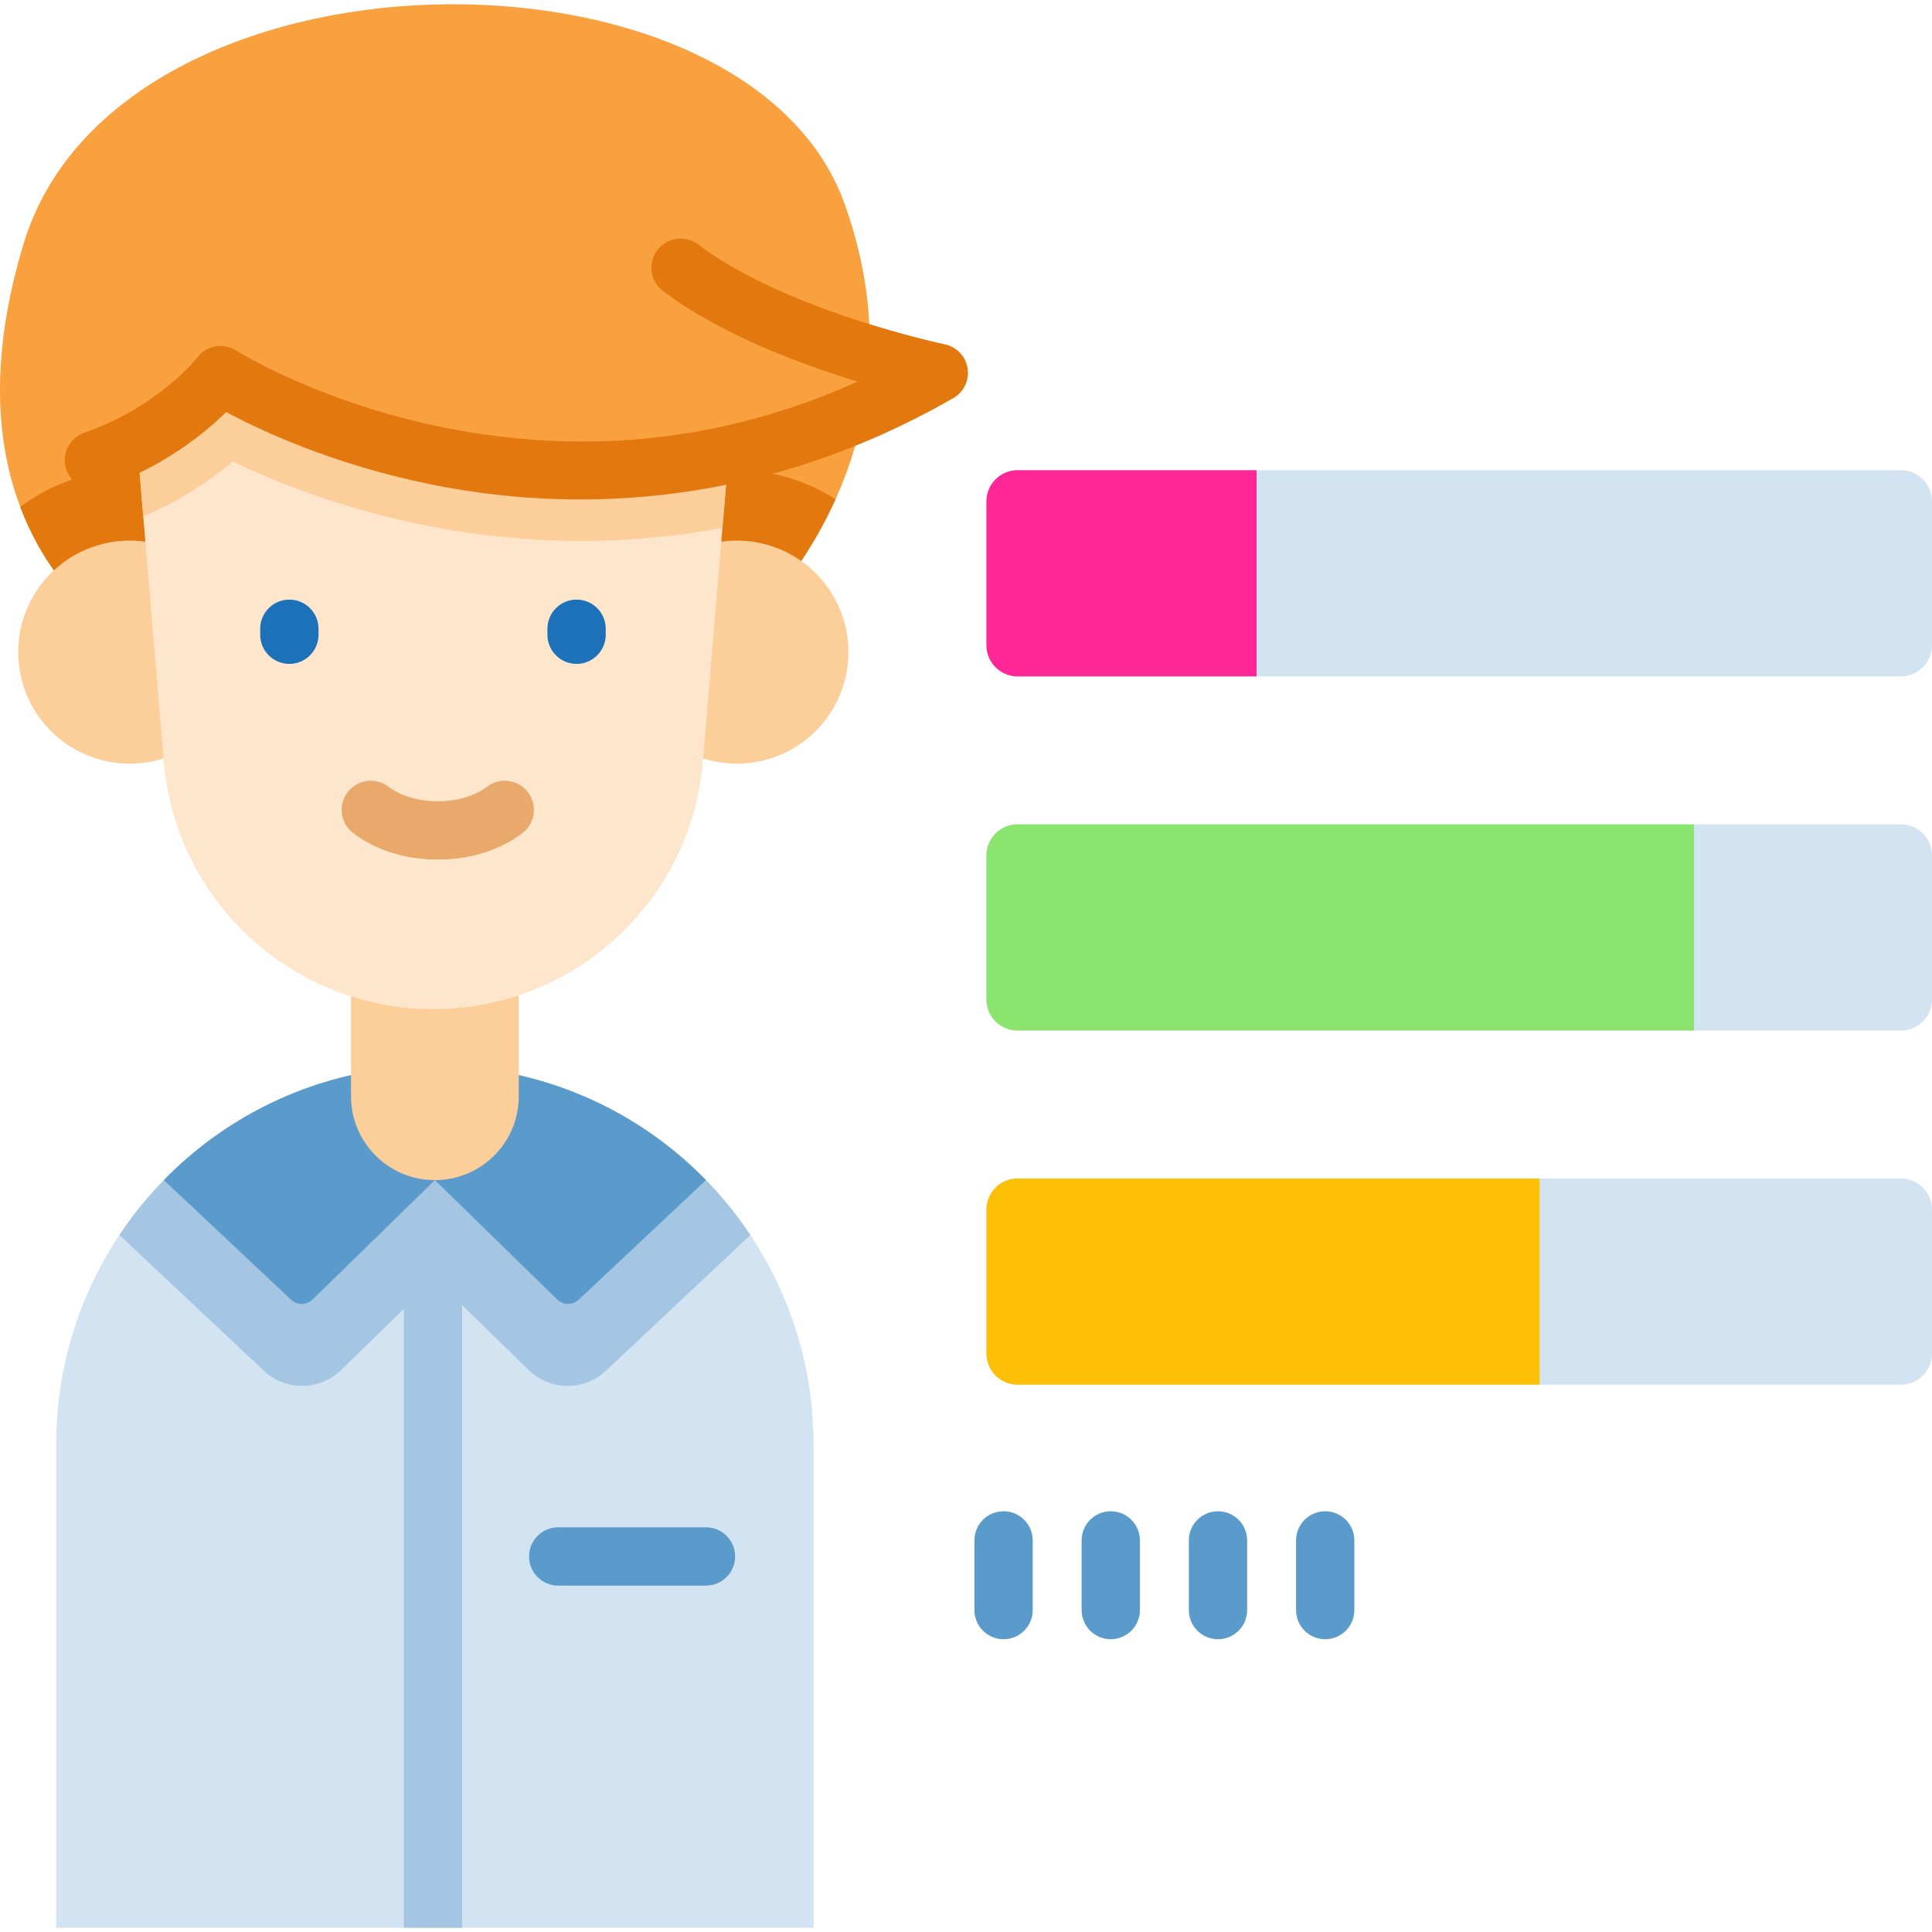 <?xml version="1.0" encoding="iso-8859-1"?>
<!-- Generator: Adobe Illustrator 19.0.0, SVG Export Plug-In . SVG Version: 6.00 Build 0)  -->
<svg version="1.1" id="Capa_1" xmlns="http://www.w3.org/2000/svg" xmlns:xlink="http://www.w3.org/1999/xlink" x="0px" y="0px"
	 viewBox="0 0 511.999 511.999" style="enable-background:new 0 0 511.999 511.999;" xml:space="preserve">
<path style="fill:#F9A13E;" d="M221.415,132.327c-11.67,25.841-30.432,40.497-30.432,40.497H38.689c0,0-22.693-10.339-33.318-38.469
	c-6.258-16.572-8.336-39.327,0.883-69.771c24.87-82.113,191.46-83.37,217.575-10.575
	C235.201,85.721,230.423,112.358,221.415,132.327z"/>
<g>
	<path style="fill:#E2780E;" d="M221.415,132.327c-11.67,25.841-30.432,40.497-30.432,40.497h-43.906
		c0-26.587,21.623-48.21,48.21-48.21C204.906,124.613,213.876,127.45,221.415,132.327z"/>
	<path style="fill:#E2780E;" d="M82.594,172.823H38.689c0,0-22.693-10.339-33.318-38.469c8.075-6.109,18.127-9.742,29.013-9.742
		C60.971,124.613,82.594,146.236,82.594,172.823z"/>
</g>
<path style="fill:#D2E3F1;" d="M215.607,382.826v128.051H14.886V382.826c0-20.531,6.171-39.641,16.761-55.547
	c17.987-27.001,48.717-44.813,83.61-44.813c27.702,0,52.797,11.239,70.959,29.391c4.708,4.698,8.952,9.879,12.63,15.442
	C209.436,343.195,215.607,362.294,215.607,382.826z"/>
<g>
	<path style="fill:#A5C6E3;" d="M122.468,317.337v193.54h-15.453v-193.54c0-4.265,3.461-7.726,7.726-7.726
		C119.007,309.611,122.468,313.072,122.468,317.337z"/>
	<path style="fill:#A5C6E3;" d="M198.847,327.295l-38.245,35.943c-5.798,5.449-14.843,5.362-20.528-0.187l-24.821-24.223
		l-24.82,24.223c-5.686,5.549-14.743,5.636-20.528,0.187l-38.257-35.956c17.99-27.01,48.72-44.814,83.606-44.814
		c27.707,0,52.801,11.235,70.966,29.387C190.922,316.559,195.164,321.734,198.847,327.295z"/>
</g>
<path style="fill:#5A9BCC;" d="M187.087,312.745l-33.723,31.69c-1.608,1.511-4.121,1.487-5.7-0.054l-32.411-31.636l-32.411,31.636
	c-1.579,1.541-4.092,1.565-5.7,0.054l-33.722-31.69c18.215-18.69,43.676-30.287,71.834-30.287c27.713,0,52.807,11.229,70.961,29.398
	C186.505,312.148,186.796,312.439,187.087,312.745z"/>
<path style="fill:#FCCE99;" d="M115.249,312.745L115.249,312.745c-12.276,0-22.228-9.952-22.228-22.228v-38.336h44.455v38.336
	C137.477,302.793,127.525,312.745,115.249,312.745z"/>
<path style="fill:#5A9BCC;" d="M187.088,420.203H147.93c-4.268,0-7.726-3.459-7.726-7.726s3.459-7.726,7.726-7.726h39.158
	c4.268,0,7.726,3.459,7.726,7.726S191.355,420.203,187.088,420.203z"/>
<g>
	<circle style="fill:#FCCE99;" cx="195.29" cy="172.819" r="29.554"/>
	<circle style="fill:#FCCE99;" cx="34.38" cy="172.819" r="29.554"/>
</g>
<path style="fill:#FEE6CC;" d="M195.288,93.957l-3.832,45.921l-5.163,61.821c-3.098,37.162-34.164,65.74-71.463,65.74
	c-37.287,0-68.353-28.578-71.451-65.74l-5.412-64.82l-3.583-42.923L195.288,93.957L195.288,93.957z"/>
<path style="fill:#FCCE99;" d="M195.288,93.957l-3.832,45.921c-12.292,2.314-24.771,3.471-37.411,3.471
	c-41.604,0-74.885-12.653-92.34-21.026c-5.773,4.79-13.686,10.214-23.738,14.556l-3.583-42.923h160.904V93.957z"/>
<path style="fill:#F9A13E;" d="M180.359,70.957c24.883,18.815,68.428,27.852,68.428,27.852
	c-100.776,57.863-190.354,0.61-190.354,0.61s-11.461,14.914-33.546,22.534V70.957H180.359z"/>
<path style="fill:#E2780E;" d="M153.775,132.353c-14.835,0.001-28.185-1.68-39.488-3.968c-26.042-5.269-45.313-14.347-54.342-19.196
	c-5.698,5.612-16.615,14.574-32.537,20.068c-4.039,1.392-8.433-0.751-9.824-4.784c-1.391-4.034,0.751-8.433,4.784-9.824
	c19.665-6.785,29.839-19.808,29.94-19.939c2.444-3.177,6.91-3.96,10.288-1.802c0.207,0.132,22.021,13.817,55.358,20.452
	c37.868,7.534,74.56,3.42,109.338-12.227c-15.377-4.688-36.484-12.591-51.592-24.014c-3.403-2.573-4.076-7.42-1.503-10.823
	c2.572-3.403,7.417-4.077,10.823-1.503c23.226,17.563,64.92,26.363,65.338,26.45c3.142,0.652,5.553,3.179,6.059,6.347
	c0.506,3.169-1,6.321-3.783,7.919C216.906,126.023,182.553,132.353,153.775,132.353z"/>
<g>
	<path style="fill:#1D71B8;" d="M76.682,175.938c-4.268,0-7.726-3.459-7.726-7.726v-1.582c0-4.268,3.459-7.726,7.726-7.726
		c4.268,0,7.726,3.459,7.726,7.726v1.582C84.408,172.479,80.95,175.938,76.682,175.938z"/>
	<path style="fill:#1D71B8;" d="M152.798,175.938c-4.268,0-7.726-3.459-7.726-7.726v-1.582c0-4.268,3.459-7.726,7.726-7.726
		s7.726,3.459,7.726,7.726v1.582C160.524,172.479,157.065,175.938,152.798,175.938z"/>
</g>
<path style="fill:#E8A96B;" d="M116.019,227.8c-8.542,0-16.513-2.497-22.443-7.031c-3.389-2.593-4.036-7.442-1.445-10.831
	c2.592-3.389,7.44-4.038,10.831-1.445c3.203,2.45,7.962,3.854,13.056,3.854c5.095,0,9.853-1.404,13.056-3.854
	c3.389-2.591,8.239-1.945,10.831,1.445c2.592,3.389,1.945,8.238-1.445,10.831C132.532,225.303,124.561,227.8,116.019,227.8z"/>
<g>
	<path style="fill:#5A9BCC;" d="M265.954,434.411c-4.268,0-7.726-3.459-7.726-7.726v-18.458c0-4.268,3.459-7.726,7.726-7.726
		c4.268,0,7.726,3.459,7.726,7.726v18.458C273.68,430.952,270.221,434.411,265.954,434.411z"/>
	<path style="fill:#5A9BCC;" d="M294.366,434.411c-4.268,0-7.726-3.459-7.726-7.726v-18.458c0-4.268,3.459-7.726,7.726-7.726
		c4.268,0,7.726,3.459,7.726,7.726v18.458C302.093,430.952,298.634,434.411,294.366,434.411z"/>
	<path style="fill:#5A9BCC;" d="M322.779,434.411c-4.268,0-7.726-3.459-7.726-7.726v-18.458c0-4.268,3.459-7.726,7.726-7.726
		c4.268,0,7.726,3.459,7.726,7.726v18.458C330.505,430.952,327.046,434.411,322.779,434.411z"/>
	<path style="fill:#5A9BCC;" d="M351.191,434.411c-4.268,0-7.726-3.459-7.726-7.726v-18.458c0-4.268,3.459-7.726,7.726-7.726
		c4.268,0,7.726,3.459,7.726,7.726v18.458C358.918,430.952,355.459,434.411,351.191,434.411z"/>
</g>
<path style="fill:#D2E3F1;" d="M503.759,179.248H269.656c-4.552,0-8.241-3.69-8.241-8.241v-38.152c0-4.552,3.69-8.241,8.241-8.241
	h234.102c4.552,0,8.241,3.69,8.241,8.241v38.152C512,175.558,508.31,179.248,503.759,179.248z"/>
<path style="fill:#FF2796;" d="M333.01,179.248h-63.354c-4.552,0-8.241-3.69-8.241-8.241v-38.152c0-4.552,3.69-8.241,8.241-8.241
	h63.354V179.248z"/>
<path style="fill:#D2E3F1;" d="M503.759,273.099H269.656c-4.552,0-8.241-3.69-8.241-8.241v-38.152c0-4.552,3.69-8.241,8.241-8.241
	h234.102c4.552,0,8.241,3.69,8.241,8.241v38.152C512,269.409,508.31,273.099,503.759,273.099z"/>
<path style="fill:#8AE46D;" d="M448.927,273.099H269.656c-4.552,0-8.241-3.69-8.241-8.241v-38.152c0-4.552,3.69-8.241,8.241-8.241
	h179.271V273.099z"/>
<path style="fill:#D2E3F1;" d="M503.759,366.949H269.656c-4.552,0-8.241-3.69-8.241-8.241v-38.152c0-4.552,3.69-8.241,8.241-8.241
	h234.102c4.552,0,8.241,3.69,8.241,8.241v38.152C512,363.259,508.31,366.949,503.759,366.949z"/>
<path style="fill:#FEC007;" d="M408.016,366.949h-138.36c-4.552,0-8.241-3.69-8.241-8.241v-38.152c0-4.552,3.69-8.241,8.241-8.241
	h138.36V366.949z"/>
<g>
</g>
<g>
</g>
<g>
</g>
<g>
</g>
<g>
</g>
<g>
</g>
<g>
</g>
<g>
</g>
<g>
</g>
<g>
</g>
<g>
</g>
<g>
</g>
<g>
</g>
<g>
</g>
<g>
</g>
</svg>